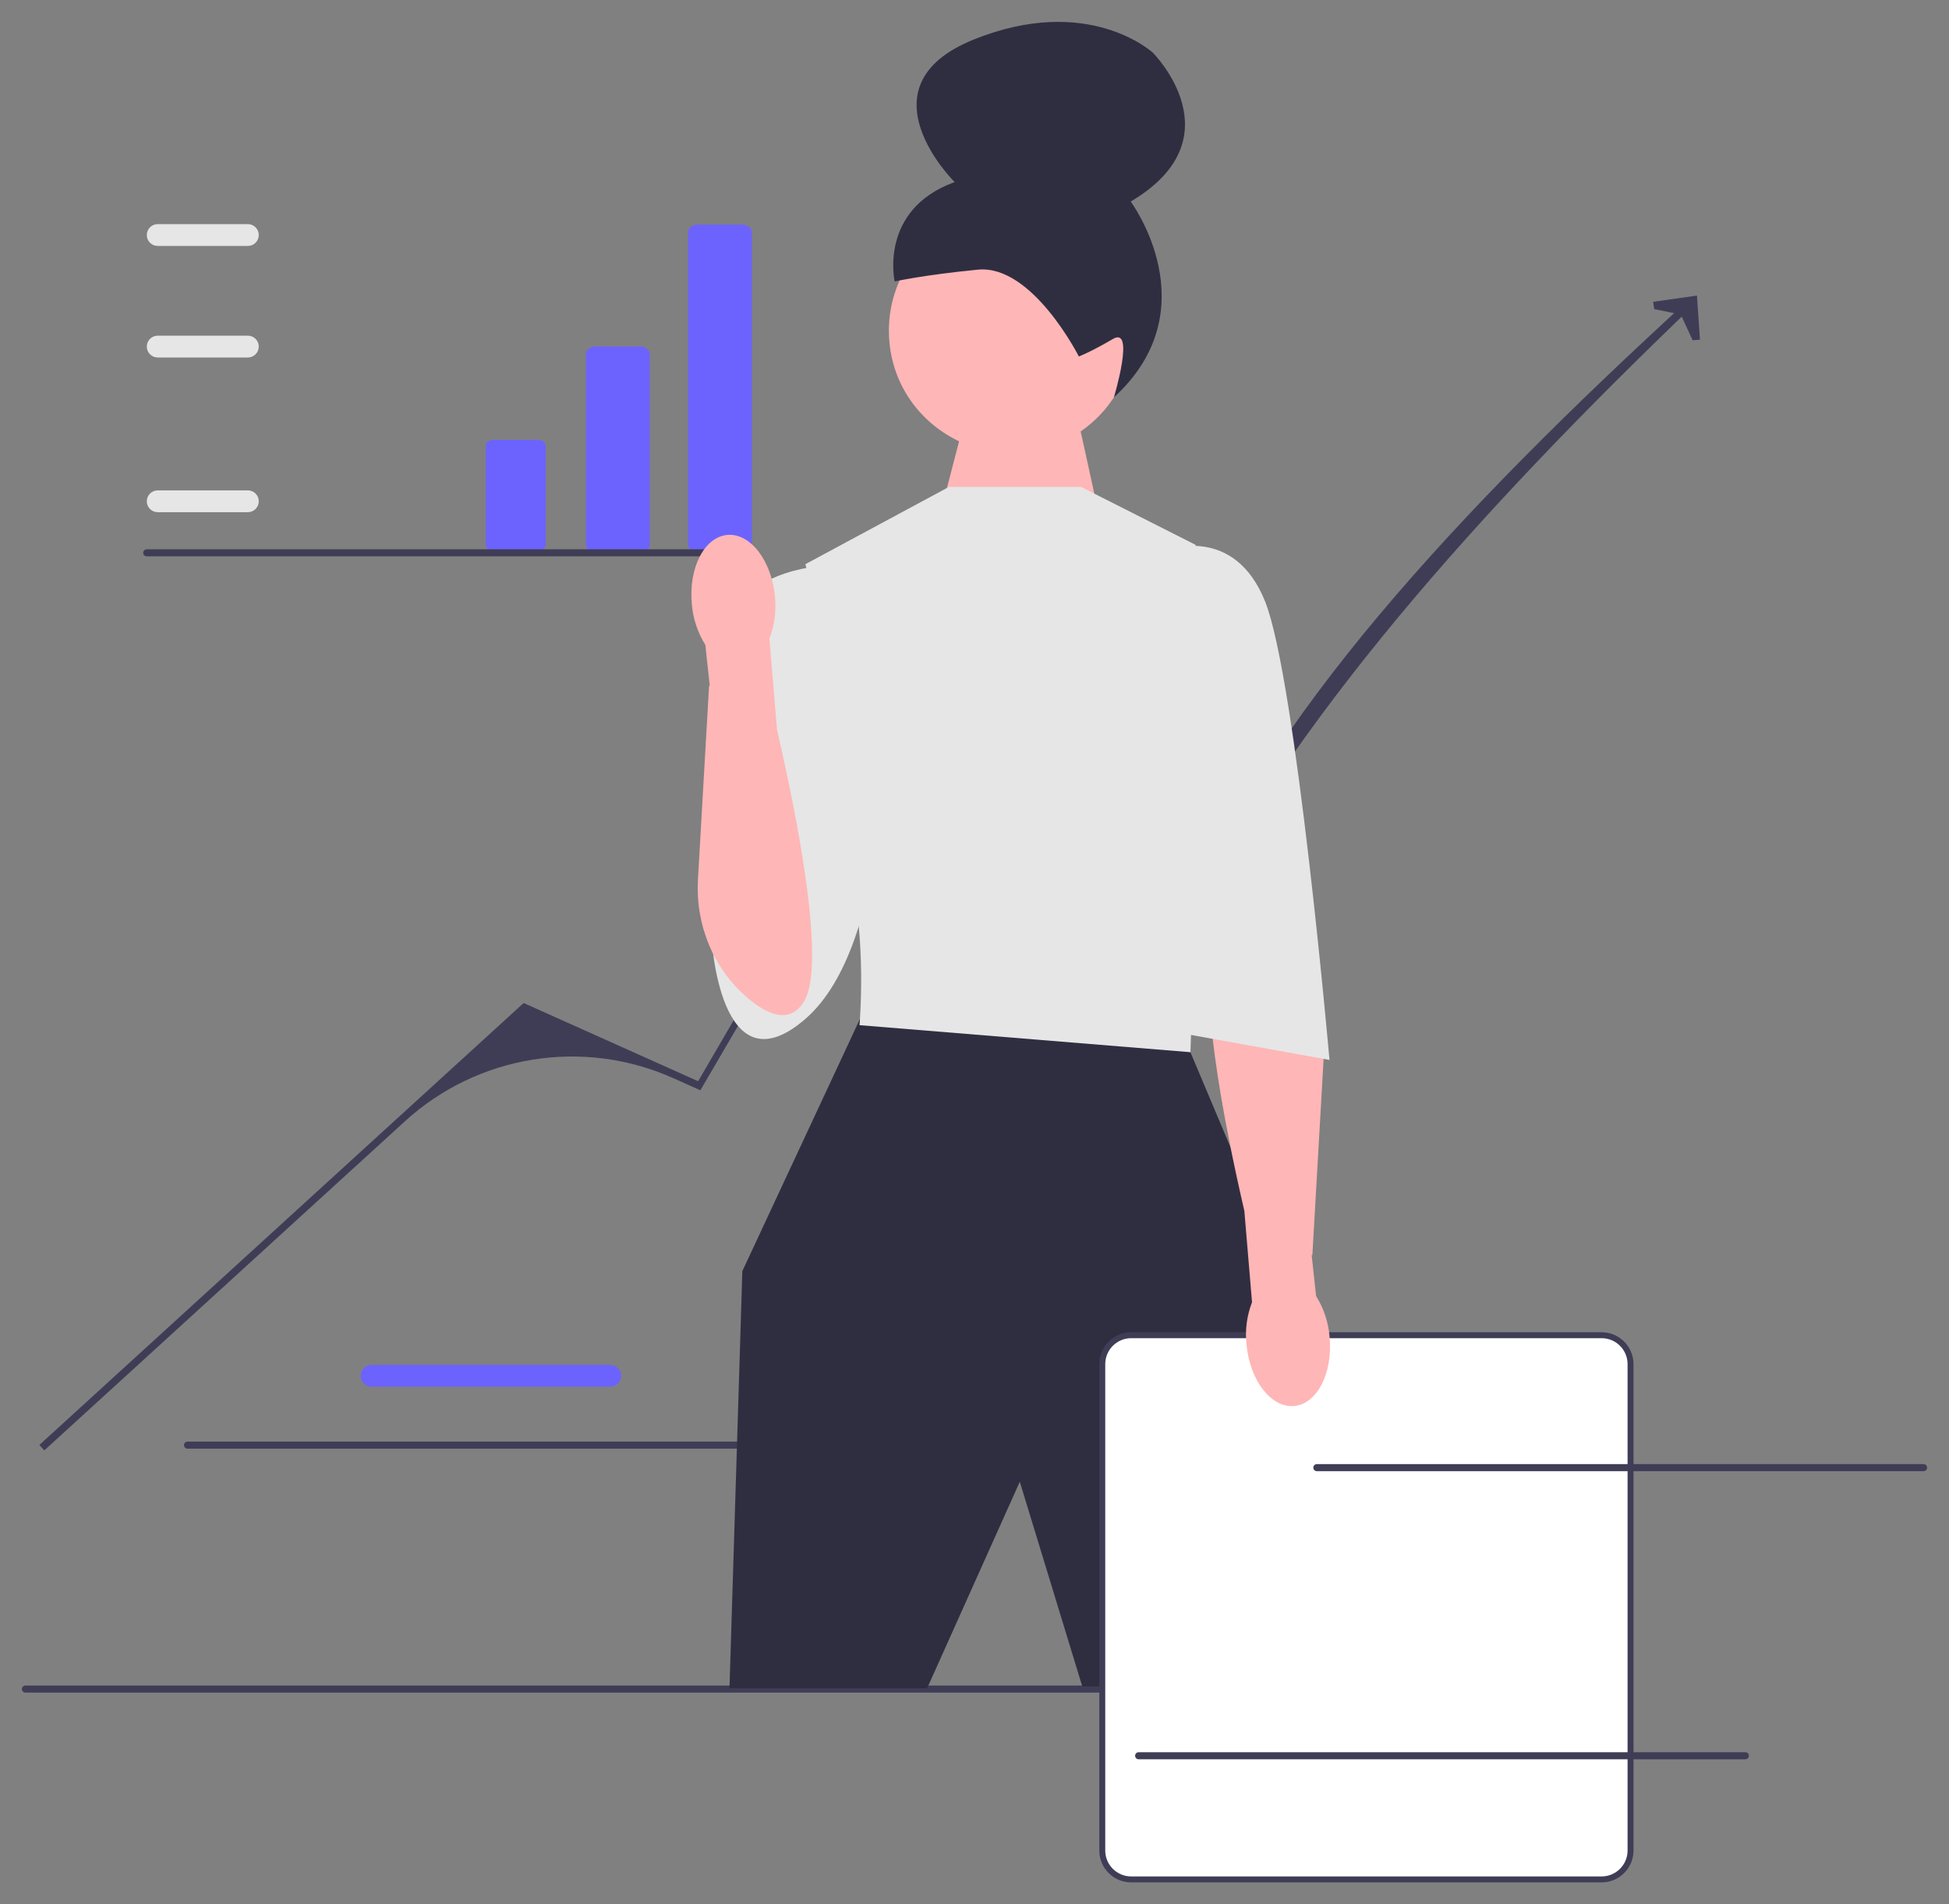 <?xml version="1.0" encoding="UTF-8"?> <svg xmlns="http://www.w3.org/2000/svg" viewBox="5519.97 5076.97 80.124 78.277"><rect x="5519.97" y="5076.97" width="80.124" height="78.277" fill="#808080" stroke="none"/> <path fill="#6c63ff" fill-opacity="1" stroke="" stroke-opacity="1" stroke-width="0.9" fill-rule="evenodd" id="tSvg1872616e54" d="M 5545.056 5133.971 C 5535.245 5133.971 5535.245 5133.971 5535.245 5133.971 C 5534.998 5133.971 5534.797 5133.77 5534.797 5133.523 C 5534.797 5133.275 5534.998 5133.074 5535.245 5133.074 C 5545.056 5133.074 5545.056 5133.074 5545.056 5133.074 C 5545.304 5133.074 5545.505 5133.275 5545.505 5133.523 C 5545.505 5133.77 5545.304 5133.971 5545.056 5133.971 C 5545.056 5133.971 5545.056 5133.971 5545.056 5133.971"></path> <path fill="#3f3d56" fill-opacity="1" stroke="" stroke-opacity="1" stroke-width="0.9" fill-rule="evenodd" id="tSvgc9257cea1e" d="M 5527.534 5136.372 C 5527.534 5136.453 5527.599 5136.518 5527.68 5136.518 C 5552.622 5136.518 5552.622 5136.518 5552.622 5136.518 C 5552.703 5136.518 5552.767 5136.453 5552.767 5136.372 C 5552.767 5136.292 5552.703 5136.227 5552.622 5136.227 C 5527.68 5136.227 5527.68 5136.227 5527.68 5136.227 C 5527.599 5136.227 5527.534 5136.292 5527.534 5136.372Z"></path> <path fill="#3f3d56" fill-opacity="1" stroke="" stroke-opacity="1" stroke-width="0.9" fill-rule="evenodd" id="tSvgdcd76090a" d="M 5521.792 5136.589 C 5521.588 5136.366 5521.588 5136.366 5521.588 5136.366 C 5521.588 5136.366 5541.497 5118.199 5541.497 5118.199 C 5541.497 5118.199 5548.67 5121.414 5548.67 5121.414 C 5548.67 5121.414 5556.415 5108.131 5556.415 5108.131 C 5556.415 5108.131 5562.779 5105.064 5562.779 5105.064 C 5562.779 5105.064 5568.675 5114.891 5568.675 5114.891 C 5571.858 5106.65 5579.842 5098.028 5589.407 5089.28 C 5589.643 5089.471 5589.643 5089.471 5589.643 5089.471 C 5580.671 5098.06 5572.995 5106.689 5568.638 5115.418 C 5563.184 5106.301 5563.184 5106.301 5563.184 5106.301 C 5562.927 5105.871 5562.385 5105.704 5561.93 5105.916 C 5561.93 5105.916 5561.93 5105.916 5561.93 5105.916 C 5558.452 5107.535 5555.55 5110.176 5553.614 5113.489 C 5548.762 5121.787 5548.762 5121.787 5548.762 5121.787 C 5548.762 5121.787 5547.655 5121.291 5547.655 5121.291 C 5543.951 5119.63 5539.614 5120.326 5536.616 5123.062 C 5521.792 5136.589 5521.792 5136.589 5521.792 5136.589"></path> <path fill="#3f3d56" fill-opacity="1" stroke="" stroke-opacity="1" stroke-width="0.9" fill-rule="evenodd" id="tSvge7be4a378b" d="M 5589.856 5090.934 C 5589.554 5090.955 5589.554 5090.955 5589.554 5090.955 C 5589.554 5090.955 5589.066 5089.898 5589.066 5089.898 C 5589.066 5089.898 5587.974 5089.676 5587.974 5089.676 C 5587.974 5089.676 5587.932 5089.376 5587.932 5089.376 C 5587.932 5089.376 5589.732 5089.12 5589.732 5089.12 C 5589.732 5089.12 5589.856 5090.934 5589.856 5090.934C 5589.856 5090.934 5589.856 5090.934 5589.856 5090.934 Z"></path> <path fill="#6c63ff" fill-opacity="1" stroke="" stroke-opacity="1" stroke-width="0.9" fill-rule="evenodd" id="tSvg1ab99f82f8" d="M 5576.907 5148.972 C 5575.313 5148.972 5575.313 5148.972 5575.313 5148.972 C 5575.119 5148.972 5574.961 5148.85 5574.961 5148.7 C 5574.961 5141.837 5574.961 5141.837 5574.961 5141.837 C 5574.961 5141.688 5575.119 5141.566 5575.313 5141.566 C 5576.907 5141.566 5576.907 5141.566 5576.907 5141.566 C 5577.101 5141.566 5577.259 5141.688 5577.259 5141.837 C 5577.259 5148.7 5577.259 5148.7 5577.259 5148.7 C 5577.259 5148.85 5577.101 5148.972 5576.907 5148.972Z"></path> <path fill="#6c63ff" fill-opacity="1" stroke="" stroke-opacity="1" stroke-width="0.9" fill-rule="evenodd" id="tSvg10bb81b9e6c" d="M 5571.637 5144.928 C 5571.48 5144.928 5571.352 5145.026 5571.352 5145.147 C 5571.352 5148.693 5571.352 5148.693 5571.352 5148.693 C 5571.352 5148.814 5571.48 5148.912 5571.637 5148.912 C 5573.231 5148.912 5573.231 5148.912 5573.231 5148.912 C 5573.388 5148.912 5573.515 5148.814 5573.515 5148.693 C 5573.515 5145.147 5573.515 5145.147 5573.515 5145.147 C 5573.515 5145.026 5573.388 5144.928 5573.231 5144.928 C 5571.637 5144.928 5571.637 5144.928 5571.637 5144.928"></path> <path fill="#6c63ff" fill-opacity="1" stroke="" stroke-opacity="1" stroke-width="0.9" fill-rule="evenodd" id="tSvg1208995af5" d="M 5580.583 5148.972 C 5578.989 5148.972 5578.989 5148.972 5578.989 5148.972 C 5578.795 5148.972 5578.637 5148.85 5578.637 5148.7 C 5578.637 5137.453 5578.637 5137.453 5578.637 5137.453 C 5578.637 5137.303 5578.795 5137.182 5578.989 5137.182 C 5580.583 5137.182 5580.583 5137.182 5580.583 5137.182 C 5580.777 5137.182 5580.935 5137.303 5580.935 5137.453 C 5580.935 5148.7 5580.935 5148.7 5580.935 5148.7 C 5580.935 5148.85 5580.777 5148.972 5580.583 5148.972Z"></path> <path fill="#6c63ff" fill-opacity="1" stroke="" stroke-opacity="1" stroke-width="0.9" fill-rule="evenodd" id="tSvg29686973b3" d="M 5546.28 5099.672 C 5544.459 5099.672 5544.459 5099.672 5544.459 5099.672 C 5544.238 5099.672 5544.057 5099.532 5544.057 5099.361 C 5544.057 5091.522 5544.057 5091.522 5544.057 5091.522 C 5544.057 5091.351 5544.238 5091.211 5544.459 5091.211 C 5546.28 5091.211 5546.28 5091.211 5546.28 5091.211 C 5546.502 5091.211 5546.682 5091.351 5546.682 5091.522 C 5546.682 5099.361 5546.682 5099.361 5546.682 5099.361 C 5546.682 5099.532 5546.502 5099.672 5546.28 5099.672 C 5546.28 5099.672 5546.28 5099.672 5546.28 5099.672"></path> <path fill="#6c63ff" fill-opacity="1" stroke="" stroke-opacity="1" stroke-width="0.9" fill-rule="evenodd" id="tSvga037755237" d="M 5540.26 5095.052 C 5540.081 5095.052 5539.935 5095.164 5539.935 5095.302 C 5539.935 5099.352 5539.935 5099.352 5539.935 5099.352 C 5539.935 5099.491 5540.081 5099.603 5540.26 5099.603 C 5542.081 5099.603 5542.081 5099.603 5542.081 5099.603 C 5542.26 5099.603 5542.406 5099.491 5542.406 5099.352 C 5542.406 5095.302 5542.406 5095.302 5542.406 5095.302 C 5542.406 5095.164 5542.26 5095.052 5542.081 5095.052 C 5540.26 5095.052 5540.26 5095.052 5540.26 5095.052"></path> <path fill="#6c63ff" fill-opacity="1" stroke="" stroke-opacity="1" stroke-width="0.9" fill-rule="evenodd" id="tSvgc9812bf161" d="M 5550.479 5099.672 C 5548.658 5099.672 5548.658 5099.672 5548.658 5099.672 C 5548.437 5099.672 5548.256 5099.532 5548.256 5099.361 C 5548.256 5086.514 5548.256 5086.514 5548.256 5086.514 C 5548.256 5086.343 5548.437 5086.203 5548.658 5086.203 C 5550.479 5086.203 5550.479 5086.203 5550.479 5086.203 C 5550.701 5086.203 5550.881 5086.343 5550.881 5086.514 C 5550.881 5099.361 5550.881 5099.361 5550.881 5099.361 C 5550.881 5099.532 5550.701 5099.672 5550.479 5099.672 C 5550.479 5099.672 5550.479 5099.672 5550.479 5099.672"></path> <path fill="#e6e6e6" fill-opacity="1" stroke="" stroke-opacity="1" stroke-width="0.9" fill-rule="evenodd" id="tSvg929d8058cb" d="M 5530.16 5098.024 C 5526.454 5098.024 5526.454 5098.024 5526.454 5098.024 C 5526.206 5098.024 5526.005 5097.823 5526.005 5097.575 C 5526.005 5097.328 5526.206 5097.127 5526.454 5097.127 C 5530.16 5097.127 5530.16 5097.127 5530.16 5097.127 C 5530.407 5097.127 5530.608 5097.328 5530.608 5097.575 C 5530.608 5097.823 5530.407 5098.024 5530.16 5098.024Z"></path> <path fill="#e6e6e6" fill-opacity="1" stroke="" stroke-opacity="1" stroke-width="0.9" fill-rule="evenodd" id="tSvg4b55c2640e" d="M 5530.16 5091.665 C 5526.454 5091.665 5526.454 5091.665 5526.454 5091.665 C 5526.206 5091.665 5526.005 5091.464 5526.005 5091.217 C 5526.005 5090.97 5526.206 5090.768 5526.454 5090.768 C 5530.16 5090.768 5530.16 5090.768 5530.16 5090.768 C 5530.407 5090.768 5530.608 5090.969 5530.608 5091.217 C 5530.608 5091.464 5530.407 5091.665 5530.16 5091.665Z"></path> <path fill="#e6e6e6" fill-opacity="1" stroke="" stroke-opacity="1" stroke-width="0.9" fill-rule="evenodd" id="tSvg3280080680" d="M 5530.16 5087.08 C 5526.454 5087.08 5526.454 5087.08 5526.454 5087.08 C 5526.206 5087.08 5526.005 5086.879 5526.005 5086.631 C 5526.005 5086.384 5526.206 5086.183 5526.454 5086.183 C 5530.16 5086.183 5530.16 5086.183 5530.16 5086.183 C 5530.407 5086.183 5530.608 5086.384 5530.608 5086.631 C 5530.608 5086.879 5530.407 5087.08 5530.16 5087.08Z"></path> <path fill="#3f3d56" fill-opacity="1" stroke="" stroke-opacity="1" stroke-width="0.9" fill-rule="evenodd" id="tSvg72632288f3" d="M 5525.856 5099.694 C 5525.856 5099.774 5525.921 5099.839 5526.002 5099.839 C 5550.944 5099.839 5550.944 5099.839 5550.944 5099.839 C 5551.024 5099.839 5551.089 5099.774 5551.089 5099.694 C 5551.089 5099.613 5551.024 5099.548 5550.944 5099.548 C 5526.002 5099.548 5526.002 5099.548 5526.002 5099.548 C 5525.921 5099.548 5525.856 5099.613 5525.856 5099.694Z"></path> <path fill="#3f3d56" fill-opacity="1" stroke="" stroke-opacity="1" stroke-width="0.9" fill-rule="evenodd" id="tSvg61b39d076a" d="M 5520.87 5146.401 C 5520.87 5146.481 5520.935 5146.546 5521.015 5146.546 C 5584.782 5146.546 5584.782 5146.546 5584.782 5146.546 C 5584.863 5146.546 5584.928 5146.481 5584.928 5146.401 C 5584.928 5146.32 5584.863 5146.255 5584.782 5146.255 C 5521.015 5146.255 5521.015 5146.255 5521.015 5146.255 C 5520.935 5146.255 5520.87 5146.32 5520.87 5146.401Z"></path> <path fill="#ffb6b6" fill-opacity="1" stroke="" stroke-opacity="1" stroke-width="0.9" fill-rule="evenodd" id="tSvg15b5d513554" d="M 5558.802 5097.402 C 5559.872 5093.288 5559.872 5093.288 5559.872 5093.288 C 5559.872 5093.288 5564.041 5093.087 5564.041 5093.087 C 5564.041 5093.087 5565.288 5098.758 5565.288 5098.758 C 5565.288 5098.758 5558.802 5097.402 5558.802 5097.402C 5558.802 5097.402 5558.802 5097.402 5558.802 5097.402 Z"></path> <path fill="" fill-opacity=".1" stroke="" stroke-opacity=".1" stroke-width="0.9" fill-rule="evenodd" id="tSvgb2c9d9b3a1" d="M 5558.802 5097.402 C 5559.872 5093.288 5559.872 5093.288 5559.872 5093.288 C 5559.872 5093.288 5564.041 5093.087 5564.041 5093.087 C 5564.041 5093.087 5565.288 5098.758 5565.288 5098.758 C 5565.288 5098.758 5558.802 5097.402 5558.802 5097.402C 5558.802 5097.402 5558.802 5097.402 5558.802 5097.402 Z"></path> <path fill="#ffb6b6" fill-opacity="1" stroke="" stroke-opacity="1" stroke-width="0.9" fill-rule="evenodd" id="tSvg7705b88d17" d="M 5556.513 5090.558 C 5556.513 5094.432 5560.706 5096.853 5564.061 5094.916 C 5565.618 5094.017 5566.577 5092.356 5566.577 5090.558 C 5566.577 5086.684 5562.384 5084.263 5559.029 5086.2 C 5557.472 5087.099 5556.513 5088.76 5556.513 5090.558C 5556.513 5090.558 5556.513 5088.76 5556.513 5090.558 Z"></path> <path fill="#2f2e41" fill-opacity="1" stroke="" stroke-opacity="1" stroke-width="0.9" fill-rule="evenodd" id="tSvgc22bb598a6" d="M 5564.322 5091.623 C 5564.322 5091.623 5564.322 5091.623 5564.322 5091.623 C 5564.322 5091.623 5562.41 5087.835 5560.17 5088.054 C 5557.93 5088.273 5556.75 5088.539 5556.75 5088.539 C 5556.75 5088.539 5556.085 5085.589 5559.216 5084.454 C 5559.216 5084.454 5555.236 5080.531 5559.974 5078.606 C 5564.713 5076.682 5567.364 5079.136 5567.364 5079.136 C 5567.364 5079.136 5570.872 5082.638 5566.454 5085.255 C 5566.454 5085.255 5569.734 5089.667 5565.763 5093.304 C 5565.763 5093.304 5566.651 5090.361 5565.724 5090.903 C 5564.797 5091.446 5564.322 5091.623 5564.322 5091.623 C 5564.322 5091.623 5564.322 5091.623 5564.322 5091.623 C 5564.322 5091.623 5564.322 5091.623 5564.322 5091.623"></path> <path fill="#2f2e41" fill-opacity="1" stroke="" stroke-opacity="1" stroke-width="0.9" fill-rule="evenodd" id="tSvgfae36a1c3e" d="M 5555.993 5118.21 C 5555.324 5118.852 5555.324 5118.852 5555.324 5118.852 C 5555.324 5118.852 5550.488 5129.22 5550.488 5129.22 C 5550.488 5129.22 5549.959 5146.371 5549.959 5146.371 C 5549.959 5146.371 5558.083 5146.371 5558.083 5146.371 C 5558.083 5146.371 5561.894 5137.878 5561.894 5137.878 C 5561.894 5137.878 5564.462 5146.289 5564.462 5146.289 C 5564.462 5146.289 5571.768 5146.289 5571.768 5146.289 C 5571.768 5146.289 5573.461 5131.02 5573.461 5131.02 C 5573.461 5131.02 5568.909 5120.221 5568.909 5120.221 C 5568.909 5120.221 5555.993 5118.21 5555.993 5118.21C 5555.993 5118.21 5555.993 5118.21 5555.993 5118.21 Z"></path> <path fill="#e6e6e6" fill-opacity="1" stroke="" stroke-opacity="1" stroke-width="0.9" fill-rule="evenodd" id="tSvg81e3fc5956" d="M 5564.409 5096.984 C 5558.983 5096.984 5558.983 5096.984 5558.983 5096.984 C 5558.983 5096.984 5553.082 5100.16 5553.082 5100.16 C 5553.082 5100.16 5554.458 5106.3 5554.458 5106.3 C 5554.458 5106.3 5554.14 5110.005 5554.881 5112.758 C 5555.622 5115.51 5555.305 5119.11 5555.305 5119.11 C 5568.909 5120.221 5568.909 5120.221 5568.909 5120.221 C 5568.909 5120.221 5569.332 5107.729 5569.332 5107.729 C 5569.332 5107.729 5569.121 5099.366 5569.121 5099.366 C 5569.121 5099.366 5564.409 5096.984 5564.409 5096.984 C 5564.409 5096.984 5564.409 5096.984 5564.409 5096.984 C 5564.409 5096.984 5564.409 5096.984 5564.409 5096.984"></path> <path fill="#e6e6e6" fill-opacity="1" stroke="" stroke-opacity="1" stroke-width="0.9" fill-rule="evenodd" id="tSvge8f513d9d5" d="M 5553.981 5100.213 C 5553.981 5100.213 5550.7 5100.318 5550.17 5102.436 C 5549.641 5104.553 5549.217 5115.457 5549.217 5115.457 C 5549.217 5115.457 5549.535 5121.928 5553.082 5118.851 C 5556.628 5115.775 5556.311 5106.459 5556.311 5106.459 C 5553.981 5100.213 5553.981 5100.213 5553.981 5100.213 C 5553.981 5100.213 5553.981 5100.213 5553.981 5100.213"></path> <path fill="#fff" fill-opacity="1" stroke="" stroke-opacity="1" stroke-width="0.9" fill-rule="evenodd" id="tSvg11596a77b29" d="M 5585.814 5154.225 C 5566.473 5154.225 5566.473 5154.225 5566.473 5154.225 C 5565.818 5154.225 5565.285 5153.692 5565.285 5153.037 C 5565.285 5133.043 5565.285 5133.043 5565.285 5133.043 C 5565.285 5132.388 5565.818 5131.855 5566.473 5131.855 C 5585.814 5131.855 5585.814 5131.855 5585.814 5131.855 C 5586.469 5131.855 5587.002 5132.388 5587.002 5133.043 C 5587.002 5153.037 5587.002 5153.037 5587.002 5153.037 C 5587.002 5153.692 5586.469 5154.225 5585.814 5154.225Z"></path> <path fill="#3f3d56" fill-opacity="1" stroke="" stroke-opacity="1" stroke-width="0.9" fill-rule="evenodd" id="tSvg12af58a80bc" d="M 5585.814 5154.347 C 5566.473 5154.347 5566.473 5154.347 5566.473 5154.347 C 5565.751 5154.347 5565.163 5153.759 5565.163 5153.037 C 5565.163 5133.043 5565.163 5133.043 5565.163 5133.043 C 5565.163 5132.321 5565.751 5131.733 5566.473 5131.733 C 5585.814 5131.733 5585.814 5131.733 5585.814 5131.733 C 5586.536 5131.733 5587.124 5132.321 5587.124 5133.043 C 5587.124 5153.037 5587.124 5153.037 5587.124 5153.037 C 5587.124 5153.759 5586.536 5154.347 5585.814 5154.347Z M 5566.473 5131.977 C 5565.886 5131.977 5565.407 5132.455 5565.407 5133.043 C 5565.407 5153.037 5565.407 5153.037 5565.407 5153.037 C 5565.407 5153.624 5565.886 5154.102 5566.473 5154.102 C 5585.814 5154.102 5585.814 5154.102 5585.814 5154.102 C 5586.401 5154.102 5586.88 5153.624 5586.88 5153.037 C 5586.88 5133.043 5586.88 5133.043 5586.88 5133.043 C 5586.88 5132.455 5586.401 5131.977 5585.814 5131.977 C 5566.473 5131.977 5566.473 5131.977 5566.473 5131.977"></path> <path fill="#ffb6b6" fill-opacity="1" stroke="" stroke-opacity="1" stroke-width="0.9" fill-rule="evenodd" id="tSvg18353db1960" d="M 5573.179 5134.764 C 5574.122 5134.674 5574.771 5133.4 5574.629 5131.917 C 5574.581 5131.324 5574.391 5130.751 5574.075 5130.247 C 5573.894 5128.569 5573.894 5128.569 5573.894 5128.569 C 5573.894 5128.569 5573.922 5128.561 5573.922 5128.561 C 5573.922 5128.561 5574.378 5120.605 5574.378 5120.605 C 5574.485 5118.756 5573.753 5116.938 5572.342 5115.737 C 5571.503 5115.023 5570.607 5114.661 5570.032 5115.564 C 5569.077 5117.062 5570.314 5123.237 5571.126 5126.747 C 5571.441 5130.499 5571.441 5130.499 5571.441 5130.499 C 5571.227 5131.054 5571.149 5131.653 5571.214 5132.244 C 5571.356 5133.726 5572.235 5134.855 5573.179 5134.764Z"></path> <path fill="#e6e6e6" fill-opacity="1" stroke="" stroke-opacity="1" stroke-width="0.9" fill-rule="evenodd" id="tSvgc14160fc00" d="M 5567.956 5099.577 C 5567.956 5099.577 5570.709 5098.519 5571.979 5101.695 C 5573.249 5104.871 5574.626 5120.539 5574.626 5120.539 C 5568.168 5119.374 5568.168 5119.374 5568.168 5119.374 C 5568.168 5119.374 5567.956 5099.577 5567.956 5099.577 C 5567.956 5099.577 5567.956 5099.577 5567.956 5099.577"></path> <path fill="#3f3d56" fill-opacity="1" stroke="" stroke-opacity="1" stroke-width="0.9" fill-rule="evenodd" id="tSvg2ee95405f7" d="M 5573.961 5137.298 C 5573.961 5137.379 5574.025 5137.443 5574.106 5137.443 C 5599.048 5137.443 5599.048 5137.443 5599.048 5137.443 C 5599.129 5137.443 5599.193 5137.379 5599.193 5137.298 C 5599.193 5137.217 5599.129 5137.153 5599.048 5137.153 C 5574.106 5137.153 5574.106 5137.153 5574.106 5137.153 C 5574.025 5137.153 5573.961 5137.217 5573.961 5137.298Z"></path> <path fill="#3f3d56" fill-opacity="1" stroke="" stroke-opacity="1" stroke-width="0.9" fill-rule="evenodd" id="tSvg430f2de00a" d="M 5566.635 5149.141 C 5566.635 5149.222 5566.7 5149.286 5566.78 5149.286 C 5591.722 5149.286 5591.722 5149.286 5591.722 5149.286 C 5591.803 5149.286 5591.868 5149.222 5591.868 5149.141 C 5591.868 5149.06 5591.803 5148.996 5591.722 5148.996 C 5566.78 5148.996 5566.78 5148.996 5566.78 5148.996 C 5566.7 5148.996 5566.635 5149.06 5566.635 5149.141Z"></path> <path fill="#ffb6b6" fill-opacity="1" stroke="" stroke-opacity="1" stroke-width="0.9" fill-rule="evenodd" id="tSvgbf8fce4c38" d="M 5549.863 5098.959 C 5548.919 5099.05 5548.27 5100.324 5548.412 5101.806 C 5548.46 5102.399 5548.65 5102.972 5548.966 5103.477 C 5549.147 5105.154 5549.147 5105.154 5549.147 5105.154 C 5549.147 5105.154 5549.12 5105.163 5549.12 5105.163 C 5549.12 5105.163 5548.663 5113.118 5548.663 5113.118 C 5548.556 5114.968 5549.289 5116.785 5550.699 5117.986 C 5551.538 5118.701 5552.434 5119.063 5553.009 5118.16 C 5553.965 5116.662 5552.727 5110.487 5551.915 5106.976 C 5551.6 5103.224 5551.6 5103.224 5551.6 5103.224 C 5551.814 5102.669 5551.892 5102.071 5551.827 5101.479 C 5551.685 5099.997 5550.806 5098.869 5549.863 5098.959 C 5549.863 5098.959 5549.863 5098.959 5549.863 5098.959 C 5549.863 5098.959 5549.863 5098.959 5549.863 5098.959"></path> <defs> <linearGradient id="tSvgGradientbf19814c8d" x1="0.348" x2="0.652" y1="0.976" y2="0.024" gradientTransform=""> <stop offset="0.00" stop-color="hsl(204.012,63.88%,44.51%)" stop-opacity="1.00"></stop> <stop offset="1.00" stop-color="hsl(282.06,34.53%,43.73%)" stop-opacity="1.00"></stop> </linearGradient> </defs> </svg> 
